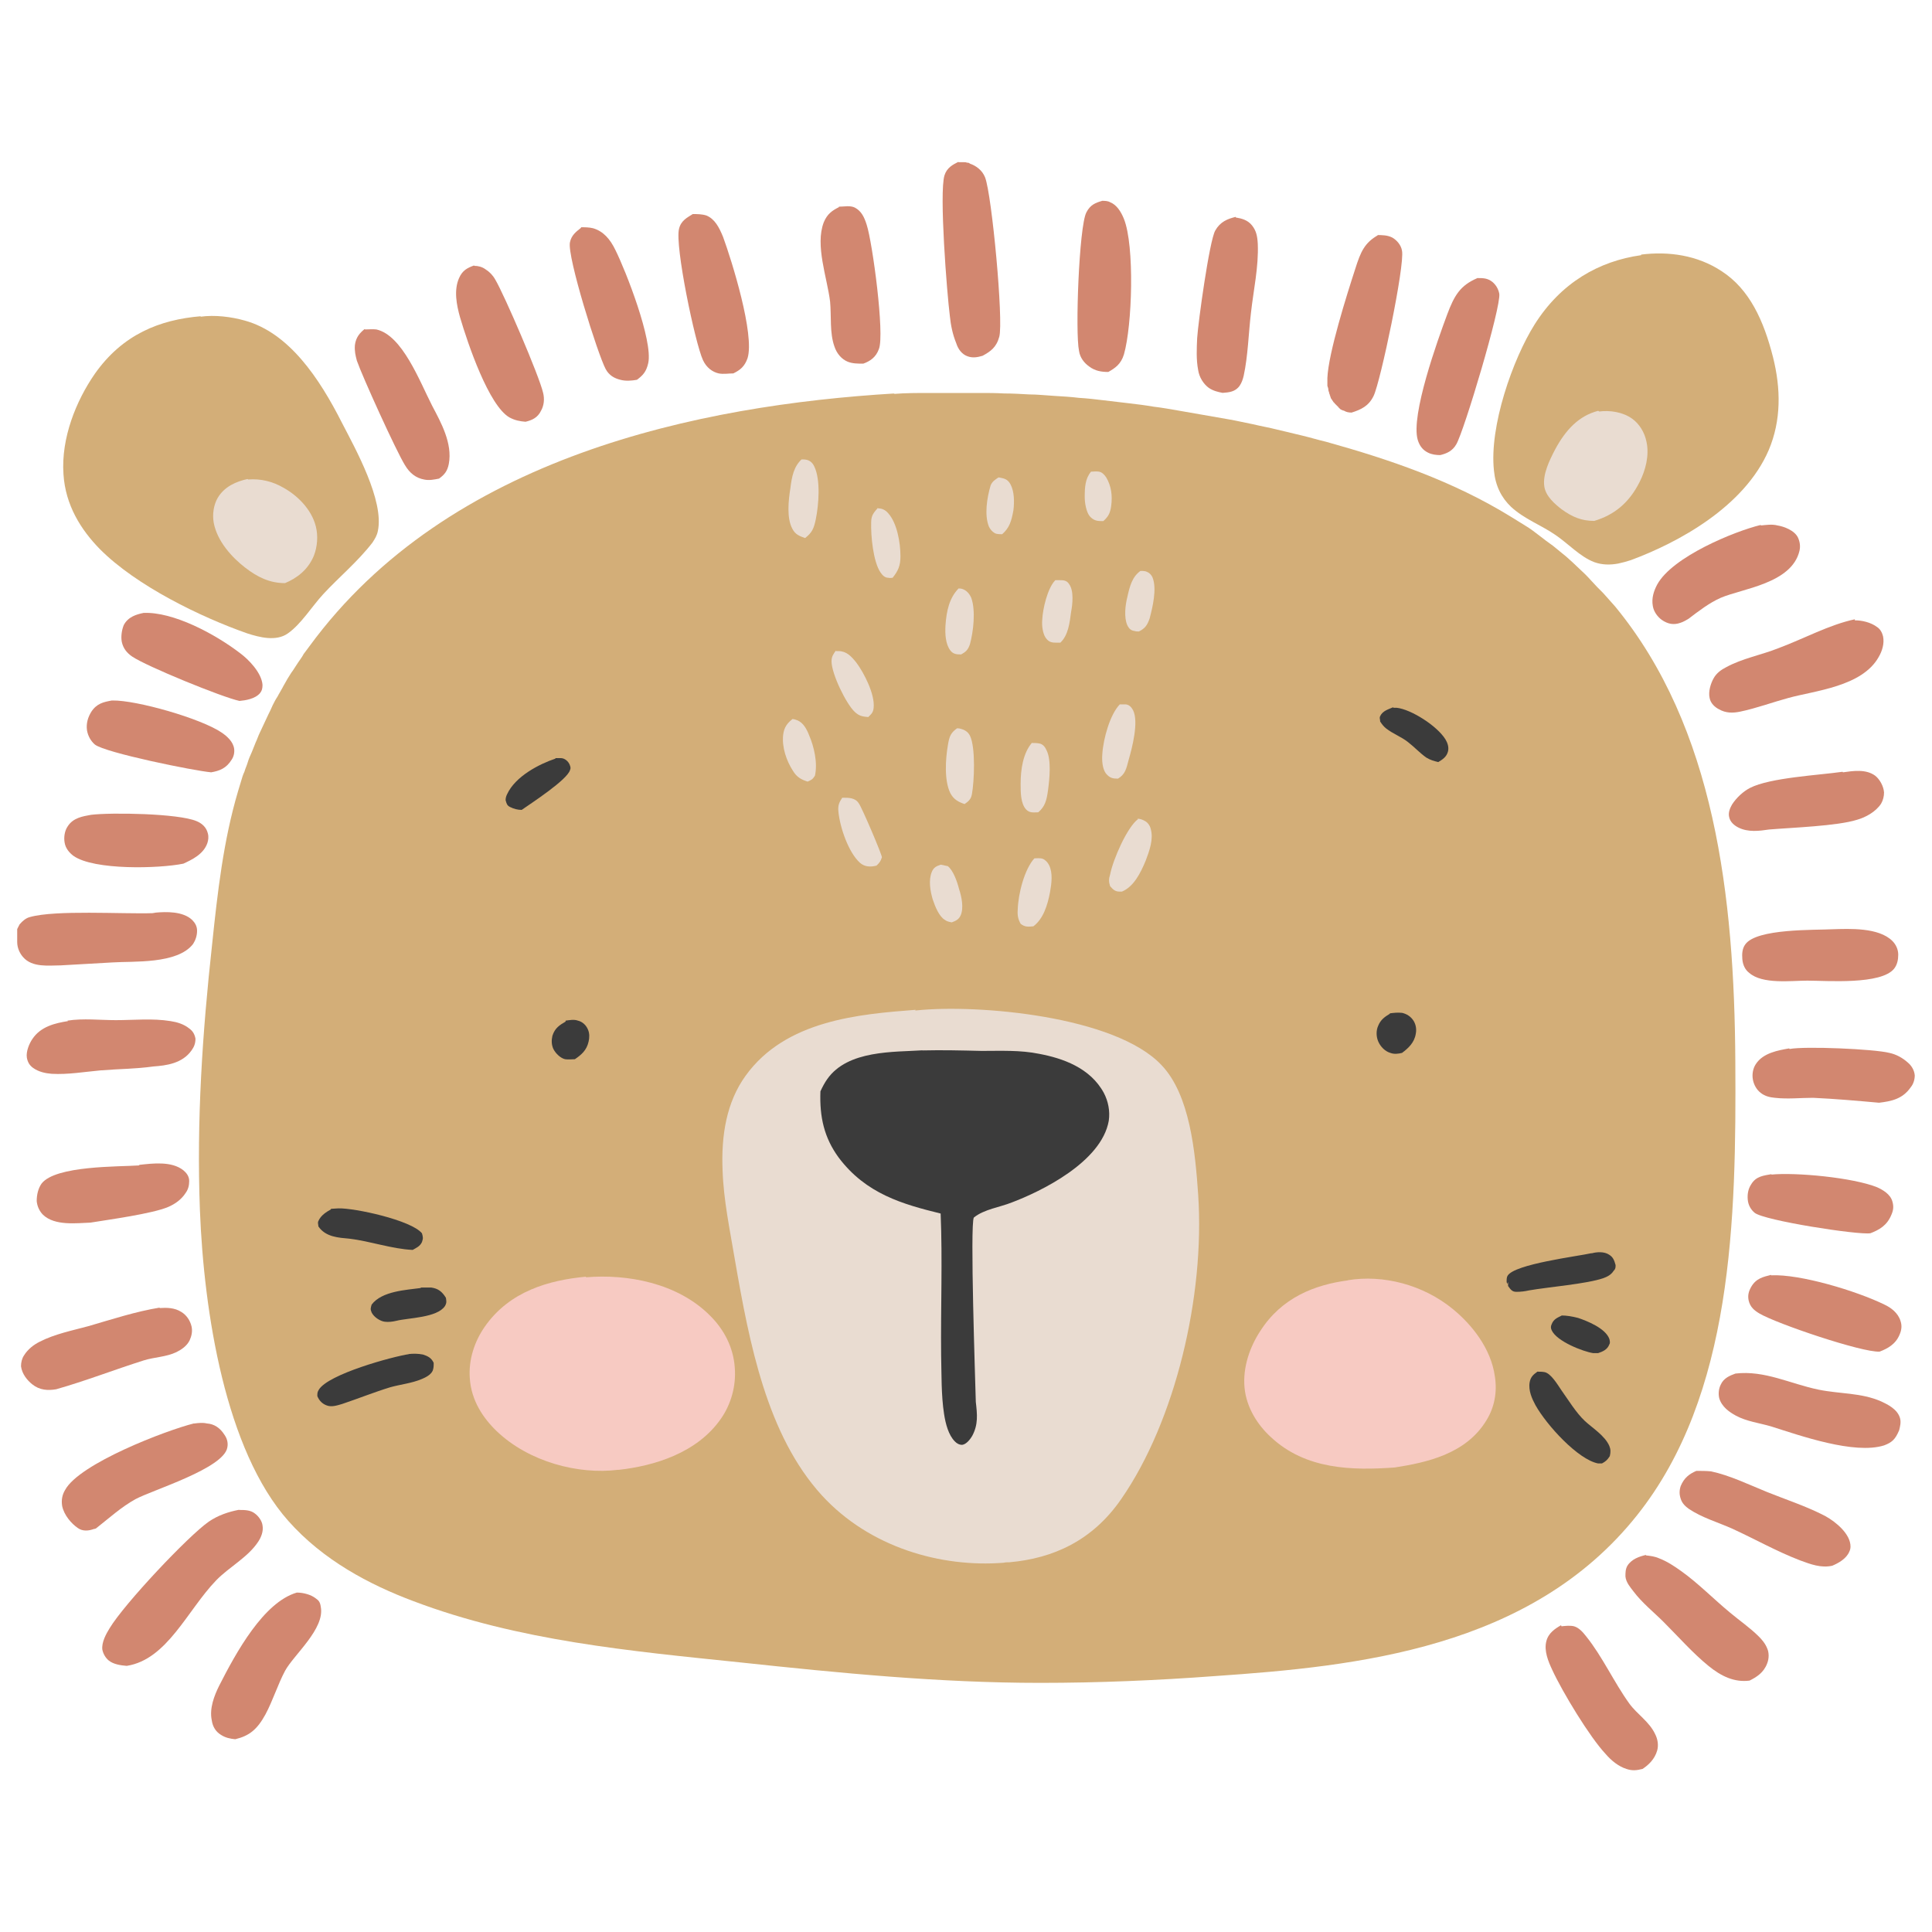<?xml version="1.0" encoding="UTF-8"?>
<svg id="Layer_1" xmlns="http://www.w3.org/2000/svg" viewBox="0 0 400 400">
  <g id="lion">
    <path d="M18.83,168.7c4.15-.51,18.11-.3,21.87,1.31,1.02.41,2.02,1.21,2.33,2.53.2.71.1,1.41-.1,2.02-.81,2.33-3.24,3.45-4.96,4.25-4.96,1.02-18.52,1.41-22.77-1.62-.81-.61-1.62-1.51-1.82-2.73-.2-1.12,0-2.43.61-3.33,1.12-1.82,3.14-2.12,4.86-2.43h-.01Z" fill="#d28770"/>
    <path d="M366.69,243.19c5.06-.51,17.01.61,21.97,2.63,1.12.51,2.73,1.41,3.14,2.94.3,1.02.2,1.82-.2,2.73-.9,2.23-2.53,3.14-4.35,3.84-2.43.41-22.07-2.63-23.99-4.25-.71-.61-1.31-1.51-1.41-2.73-.1-1.12.1-2.23.71-3.14,1.02-1.72,2.63-1.82,4.25-2.12l-.1.1h-.01Z" fill="#d28770"/>
    <path d="M381.57,159.9c2.12-.3,4.76-.71,6.68.71.9.71,1.72,2.12,1.82,3.45,0,.81-.2,1.62-.61,2.33-1.12,1.72-3.24,2.84-4.96,3.33-4.15,1.31-13.46,1.62-18.22,2.02-2.02.3-4.35.61-6.37-.41-.81-.41-1.72-1.12-1.92-2.23-.2-.9.2-1.82.61-2.53.9-1.41,2.33-2.73,3.74-3.45,4.15-2.12,14.27-2.63,19.13-3.33l.1.1h0Z" fill="#d28770"/>
    <path d="M23.28,145.03c4.96-.1,18.42,3.74,22.67,6.68,1.02.71,2.33,1.82,2.53,3.33.1.81-.1,1.62-.51,2.23-1.12,1.82-2.53,2.33-4.25,2.63-3.45-.3-21.97-4.05-24.09-5.76-.81-.71-1.41-1.72-1.62-2.94-.2-1.41.2-2.73.9-3.84,1.12-1.72,2.53-2.02,4.25-2.33h.11Z" fill="#d28770"/>
    <path d="M29.66,126.9c6.17-.3,14.88,4.35,20.14,8.4,1.62,1.21,4.35,3.94,4.55,6.48,0,.71-.1,1.21-.51,1.72-1.02,1.21-3.04,1.51-4.25,1.62-3.45-.71-19.33-7.19-22.26-9.21-1.02-.71-1.82-1.62-2.12-3.04-.2-1.12,0-2.43.41-3.45.9-1.72,2.63-2.23,4.15-2.53h-.11Z" fill="#d28770"/>
    <path d="M28.85,241.17c2.73-.3,6.68-.81,9.11,1.12.61.51,1.21,1.21,1.21,2.23,0,.9-.2,1.72-.71,2.43-.9,1.41-2.23,2.33-3.64,2.94-3.33,1.41-12.35,2.63-16.09,3.24-2.84.1-7.39.71-9.82-1.62-.71-.71-1.21-1.72-1.31-2.84,0-1.31.3-2.63,1.02-3.64,2.94-3.74,15.99-3.45,20.14-3.74l.1-.1h-.01Z" fill="#d28770"/>
    <path d="M379.45,192.39c3.45-.1,9.51-.41,12.35,2.43.71.71,1.21,1.72,1.21,2.84,0,1.02-.2,2.02-.81,2.84-2.63,3.45-14.07,2.53-18.01,2.53-3.33,0-9.31.81-12.05-1.62-.81-.61-1.31-1.62-1.41-2.84-.1-1.12,0-2.23.61-3.04,2.33-3.33,14.48-2.94,18.11-3.14h0Z" fill="#d28770"/>
    <path d="M173.68,42.79c1.12,0,2.33-.3,3.33.2,1.31.71,1.92,1.92,2.43,3.55,1.21,3.74,3.74,22.67,2.53,25.71-.61,1.72-1.82,2.53-3.24,3.04-1.12,0-2.23,0-3.24-.41-1.21-.51-2.23-1.62-2.73-3.14-1.02-2.84-.61-6.27-.9-9.31-.61-4.96-3.14-11.64-1.31-16.4.71-1.72,1.72-2.43,3.14-3.14v-.1h-.01Z" fill="#d28770"/>
    <path d="M120.24,47.05c.81,0,1.72,0,2.53.2,2.12.61,3.55,2.23,4.66,4.55,2.12,4.25,7.8,18.72,6.78,23.38-.41,1.82-1.12,2.53-2.33,3.45-1.12.2-2.33.3-3.45,0-1.21-.3-2.33-.9-3.04-2.23-1.62-3.04-8-23.28-7.39-26.22.3-1.51,1.31-2.23,2.33-3.04l-.1-.1h0Z" fill="#d28770"/>
    <path d="M366.69,264.04c5.97-.3,17.71,3.24,23.48,6.07,1.31.61,2.84,1.72,3.33,3.45.3.9.2,1.82-.2,2.73-.81,2.02-2.53,2.94-4.15,3.55-3.64.2-21.26-5.76-24.89-7.9-1.02-.61-1.92-1.31-2.23-2.73-.2-1.02,0-1.82.51-2.73,1.02-1.82,2.53-2.12,4.15-2.53v.1h0Z" fill="#d28770"/>
    <path d="M75.6,68.21c.81,0,1.51-.1,2.33,0,5.37,1.21,8.9,10.62,11.54,15.79,1.82,3.45,4.25,7.8,3.45,12.05-.3,1.51-.9,2.23-2.02,3.04-1.02.2-2.02.41-3.04.2-1.72-.3-3.04-1.31-4.05-3.04-1.82-2.94-8.8-18.32-9.92-21.56-.3-1.12-.51-2.02-.41-3.24.2-1.62,1.02-2.53,2.02-3.33l.1.1h0Z" fill="#d28770"/>
    <path d="M370.53,217.18c3.14-.61,17.5,0,20.65.81,1.41.3,2.73,1.02,3.84,2.02.71.61,1.31,1.51,1.41,2.63,0,.9-.3,1.82-.81,2.43-1.72,2.53-4.15,2.94-6.58,3.24-4.55-.41-9.11-.81-13.66-1.02-2.63,0-5.27.3-7.9,0-1.02-.1-2.02-.3-2.94-1.02-.81-.61-1.41-1.62-1.62-2.73s0-2.33.61-3.24c1.51-2.33,4.66-2.84,6.88-3.24l.1.1h.01Z" fill="#d28770"/>
    <path d="M98.18,55.04c.81,0,1.62.2,2.33.71.81.51,1.51,1.21,2.02,2.12,1.82,3.04,9.11,19.93,9.92,23.48.3,1.21.2,2.53-.41,3.64-.71,1.51-1.92,2.02-3.24,2.33-1.21-.1-2.23-.3-3.33-.9-4.25-2.43-8.6-15.19-10.23-20.75-.71-2.53-1.31-5.57-.2-8.09.71-1.62,1.72-2.12,3.14-2.63,0,0,0,.1,0,.1Z" fill="#d28770"/>
    <path d="M143.42,44.32c.9,0,1.92,0,2.84.3,1.72.71,2.63,2.43,3.45,4.45,1.82,4.96,6.58,20.24,5.06,25.1-.61,1.72-1.51,2.43-2.94,3.14-1.02,0-2.02.2-3.04,0-1.31-.3-2.53-1.21-3.24-2.73-1.62-3.45-5.88-23.79-4.96-27.22.41-1.72,1.72-2.33,2.84-3.04h-.01Z" fill="#d28770"/>
    <path d="M13.97,211.31c3.24-.51,6.78-.1,10.02-.1,3.74,0,7.59-.41,11.33.2,1.31.2,2.73.61,3.84,1.51.71.51,1.12,1.12,1.31,2.12,0,1.02-.3,1.72-.81,2.43-1.92,2.73-5.27,3.14-7.9,3.33-3.64.51-7.29.51-10.93.81-3.33.3-6.78.9-10.12.71-1.31-.1-2.73-.41-3.84-1.21-.71-.51-1.12-1.12-1.31-2.12-.2-1.31.51-2.94,1.12-3.84,1.72-2.63,4.76-3.33,7.39-3.74l-.1-.1h0Z" fill="#d28770"/>
    <path d="M323.27,336.71c.9-.1,1.82-.2,2.63,0,1.02.3,1.82,1.21,2.53,2.12,3.33,4.15,5.76,9.51,8.9,13.87,1.62,2.23,4.15,3.74,5.37,6.37.51,1.02.71,2.23.41,3.33-.51,1.82-1.82,3.04-3.04,3.84-1.21.3-2.12.41-3.33,0-1.62-.51-3.14-1.72-4.35-3.14-3.24-3.45-8.9-12.76-11.03-17.4-.81-1.72-1.72-3.94-1.21-5.88.41-1.72,1.82-2.63,3.04-3.33l.1.2h0Z" fill="#d28770"/>
    <path d="M61.55,329.73c1.21,0,2.84.41,3.84,1.21.61.41.9.81,1.02,1.72.9,4.55-5.57,9.92-7.39,13.26-1.51,2.84-2.53,6.17-4.05,9.01-1.72,3.14-3.33,4.45-6.27,5.16-1.02-.1-2.02-.3-2.94-.9-1.02-.61-1.72-1.62-1.92-3.04-.51-2.43.51-5.06,1.51-7.09,3.55-6.98,9.21-17.31,16.09-19.33h.11Z" fill="#d28770"/>
    <path d="M364.56,108.79c1.12-.1,2.33-.3,3.45,0,1.31.2,3.55,1.02,4.25,2.53.41.9.51,1.82.3,2.73-1.62,6.78-11.84,7.8-16.3,9.72-2.33,1.02-4.55,2.73-6.68,4.35-.51.3-1.02.61-1.62.81-1.41.51-2.63.3-3.94-.61-.81-.61-1.62-1.62-1.82-2.84-.3-1.62.2-3.14.9-4.45,3.14-5.76,15.99-11.03,21.46-12.35v.1h.01Z" fill="#d28770"/>
    <path d="M228.14,41.58c.61,0,1.21,0,1.72.3,1.31.51,2.23,1.92,2.84,3.45,2.23,5.57,1.72,22.07,0,28.04-.61,2.02-1.82,2.84-3.24,3.64-1.41,0-2.73-.2-3.94-1.12-1.02-.71-1.92-1.82-2.12-3.24-.81-3.74,0-25.71,1.51-28.65.81-1.62,1.92-2.02,3.33-2.43h-.11Z" fill="#d28770"/>
    <path d="M351.21,304.53c1.02,0,2.02,0,3.04.1,3.84.81,7.8,2.73,11.54,4.25,3.74,1.51,7.8,2.84,11.44,4.66,1.92.9,5.06,3.14,5.76,5.67.2.71.2,1.41-.1,2.02-.61,1.51-2.33,2.43-3.55,2.94-2.33.51-4.45-.3-6.68-1.12-4.76-1.82-9.41-4.45-14.07-6.58-2.94-1.31-6.17-2.23-8.9-4.05-.71-.51-1.41-1.12-1.72-2.12-.3-.9-.3-1.72,0-2.63.71-1.72,1.82-2.53,3.24-3.14h0Z" fill="#d28770"/>
    <path d="M33,270.82c1.51-.1,3.14-.1,4.55.81,1.02.61,1.82,1.72,2.12,3.04.2,1.02,0,1.92-.41,2.84-.61,1.21-1.72,1.92-2.73,2.43-2.12,1.02-4.55,1.02-6.78,1.72-6.07,1.92-12.05,4.25-18.11,5.97-1.72.3-3.45.2-4.96-1.02-1.02-.81-2.12-2.12-2.33-3.74,0-.81.2-1.62.61-2.23.81-1.31,2.02-2.23,3.24-2.84,3.14-1.62,6.78-2.33,10.12-3.24,4.86-1.41,9.82-3.04,14.78-3.84l-.1.1h.01Z" fill="#d28770"/>
    <path d="M255.87,45.03c1.21.2,2.43.51,3.33,1.62.9,1.12,1.12,2.23,1.21,3.84.2,4.76-.9,9.62-1.41,14.27-.51,4.25-.61,8.9-1.51,13.05-.2.81-.41,1.41-.81,2.02-.9,1.31-2.23,1.41-3.55,1.51-1.02-.2-1.92-.41-2.84-1.02-1.12-.81-2.02-2.23-2.23-3.74-.41-2.12-.3-4.45-.2-6.58.2-3.24,2.53-20.14,3.74-22.26,1.02-1.82,2.53-2.43,4.25-2.84v.12Z" fill="#d28770"/>
    <path d="M340.78,322.03c.9.1,1.82.2,2.73.61,1.62.61,3.14,1.62,4.55,2.63,3.55,2.53,6.68,5.76,10.12,8.6,1.92,1.62,4.15,3.14,5.97,4.96.61.61,1.31,1.41,1.72,2.43.41.9.41,2.12,0,3.14-.71,1.92-2.23,2.84-3.64,3.55-3.14.41-5.88-.9-8.5-3.04-3.24-2.63-6.27-6.07-9.31-9.11-2.02-2.02-4.45-3.94-6.27-6.37-.61-.81-1.51-1.82-1.62-3.04,0-.81,0-1.51.41-2.23.9-1.41,2.53-1.92,3.84-2.23v.1h.01Z" fill="#d28770"/>
    <path d="M305.86,57.57c1.21,0,2.12,0,3.14.81.71.61,1.21,1.41,1.41,2.43.41,2.73-7.29,28.44-8.9,31.18-.81,1.41-2.02,1.92-3.33,2.23-.81,0-1.72-.1-2.53-.51-1.02-.51-1.72-1.31-2.12-2.63-1.51-5.06,4.15-20.75,6.07-25.91,1.51-4.05,2.73-6.07,6.27-7.59h-.01Z" fill="#d28770"/>
    <path d="M32.19,188.95c2.23-.2,5.67-.3,7.59,1.51.61.61,1.02,1.31,1.02,2.23,0,1.02-.3,1.92-.81,2.73-3.24,4.25-12.45,3.55-16.7,3.84-3.55.2-7.09.41-10.72.61-2.43,0-5.88.51-7.8-1.72-.71-.81-1.21-1.92-1.21-3.14v-2.63s0-.1.1-.2c0,0,0-.1.1-.2,0,0,0-.1.1-.2,0,0,0-.1.1-.2s0-.1.1-.2c.61-.71,1.31-1.31,2.12-1.51,5.27-1.51,19.13-.61,25.4-.81l.61-.1v-.02Z" fill="#d28770"/>
    <path d="M40.29,294.71c.81-.1,1.72-.2,2.53,0,1.51.1,2.73.9,3.64,2.33.51.71.81,1.62.61,2.63-.71,4.35-15.48,8.8-19.03,10.72-2.94,1.62-5.47,3.94-8.19,6.07-.1,0-.2.1-.41.1-1.12.41-2.33.51-3.33-.2-1.31-.9-2.84-2.63-3.24-4.55-.2-1.21,0-2.33.61-3.33,2.94-5.47,20.95-12.35,26.61-13.76h.2,0Z" fill="#d28770"/>
    <path d="M285.11,48.67c1.02,0,2.12,0,3.14.51.9.51,1.82,1.51,2.02,2.73.61,3.04-4.45,27.12-5.88,30.06-1.02,2.12-2.63,2.84-4.55,3.45-.61,0-1.12-.1-1.62-.41,0,0-.2,0-.3-.1,0,0-.2,0-.2-.1,0,0-.2,0-.2-.1,0,0-.2-.1-.2-.2,0,0-.2-.1-.2-.2l-.2-.2-.2-.2-.2-.2-.2-.2s-.1-.2-.2-.2c0,0-.1-.2-.2-.3,0,0-.1-.2-.2-.3,0,0-.1-.2-.2-.3,0,0,0-.2-.1-.3,0,0,0-.2-.1-.3,0,0,0-.2-.1-.3,0-.3-.2-.51-.2-.81s-.1-.51-.2-.81v-1.62c.2-5.16,4.05-17.31,5.76-22.57,1.12-3.55,1.92-5.47,4.86-7.09l-.3.1-.06-.06Z" fill="#d28770"/>
    <path d="M359.3,284.38c6.07-.71,11.33,2.12,17.21,3.33,4.35.9,8.8.61,12.95,2.43,1.31.61,3.45,1.62,3.94,3.55.2.81,0,1.62-.2,2.43-.81,1.92-1.51,2.53-3.14,3.14-6.17,1.92-17.31-2.02-23.38-3.94-2.43-.71-5.06-1.02-7.29-2.23-1.31-.71-2.94-1.82-3.45-3.64-.2-.9-.1-1.92.3-2.73.61-1.41,1.92-1.92,3.04-2.33h.01Z" fill="#d28770"/>
    <path d="M384,128.43c1.51,0,3.33.41,4.66,1.41.61.41,1.02,1.12,1.21,1.92.3,1.51-.2,3.04-.9,4.25-3.45,6.17-13.26,6.98-18.72,8.5-3.33.9-6.58,2.12-10.02,2.84-1.51.3-2.94.3-4.35-.51-.81-.41-1.72-1.21-1.92-2.33-.3-1.31.2-2.94.81-4.05.61-1.12,1.62-1.82,2.63-2.33,3.33-1.82,7.29-2.53,10.83-3.94,5.16-1.92,10.52-4.86,15.79-5.97v.2h-.02Z" fill="#d28770"/>
    <path d="M198.38,33.58h1.21c.2,0,.41,0,.61.1.2,0,.41,0,.61.2,1.21.41,2.53,1.31,3.14,2.84,1.41,3.64,3.84,29.75,2.94,33-.61,2.23-1.82,3.04-3.45,3.94-1.02.3-2.02.51-3.14.1s-1.92-1.41-2.33-2.73c-.71-1.72-1.12-3.64-1.31-5.57-.61-4.76-2.23-25.5-1.12-29.14.51-1.62,1.72-2.23,2.94-2.84,0,0-.1.1-.1.1Z" fill="#d28770"/>
    <path d="M49.5,312.62c1.12,0,2.33,0,3.24.71.71.51,1.51,1.51,1.62,2.53.2,1.21-.3,2.43-.9,3.33-2.12,3.24-6.07,5.27-8.7,8-5.97,6.17-10.12,16.4-18.52,17.71-1.21-.1-2.73-.3-3.74-1.12-.61-.51-1.12-1.31-1.31-2.23-.2-1.51.81-3.33,1.51-4.45,3.04-5.06,16.3-19.13,20.54-22.07,1.92-1.31,4.05-2.02,6.17-2.43h.1,0Z" fill="#d28770"/>
    <path d="M339.77,52.71c5.67-.71,11.64.1,16.7,3.45,5.76,3.74,8.7,10.23,10.62,17.81,1.62,6.48,1.72,13.05-.9,19.23-5.06,11.74-18.72,19.13-28.54,22.77-.9.3-1.72.51-2.63.71-1.62.3-3.33.3-4.96-.3-2.94-1.12-5.37-3.84-8.09-5.67-2.94-2.02-6.37-3.24-9.11-5.76-2.02-1.92-3.24-4.35-3.55-7.49-1.02-9.21,3.94-23.18,8.4-30.26,5.47-8.7,13.36-13.15,22.07-14.37v-.12Z" fill="#d3ae78"/>
    <path d="M331.07,85.2c2.23-.3,4.96.1,6.88,1.51,1.41,1.02,2.53,2.73,2.94,4.76.61,2.84-.2,5.88-1.41,8.29-2.23,4.45-5.37,6.88-9.41,8.09-2.63,0-4.55-.81-6.78-2.43-1.31-1.02-3.24-2.63-3.55-4.66-.41-2.53,1.12-5.57,2.23-7.7,2.23-4.15,4.96-6.98,8.9-8l.2.1v.02Z" fill="#e9dcd1"/>
    <path d="M41.5,65.57c2.94-.41,6.37,0,9.21.81,9.11,2.53,15.38,11.84,20.14,21.26,2.73,5.27,8.7,15.99,7.39,22.26-.2,1.02-.61,1.62-1.12,2.43-3.14,4.05-6.88,7.09-10.23,10.72-2.33,2.53-4.55,6.17-7.29,8.09-2.43,1.72-5.88.81-8.4,0-9.51-3.33-22.97-9.82-30.57-17.5-3.84-3.94-7.09-9.01-7.49-15.48-.51-7.49,2.63-15.19,6.48-20.75,5.76-8.19,13.46-11.23,21.97-11.94l-.1.1Z" fill="#d3ae78"/>
    <path d="M51.42,99.27c2.53-.2,5.06.41,7.29,1.72,2.73,1.51,5.76,4.35,6.68,8,.51,2.02.3,4.25-.41,6.07-1.21,2.94-3.55,4.66-5.97,5.67-3.14,0-5.67-1.21-8.29-3.24s-5.76-5.37-6.48-9.31c-.3-1.72,0-3.64.81-5.06,1.41-2.43,3.94-3.45,6.17-3.94l.2.1h.01Z" fill="#e9dcd1"/>
    <path d="M185.01,81.56c2.43-.2,4.86-.2,7.39-.2h10.33c1.72,0,3.45,0,5.16.1,1.72,0,3.45.1,5.16.2,1.72,0,3.45.2,5.16.3,1.72.1,3.45.2,5.16.41,1.72.1,3.45.3,5.16.51s3.45.41,5.16.61c1.71.2,3.45.41,5.16.71,1.72.2,3.45.51,5.16.81s3.45.61,5.16.9,3.45.61,5.16.9,3.45.71,5.06,1.02c1.72.41,3.45.71,5.06,1.12,1.72.41,3.33.81,5.06,1.21,1.72.41,3.33.9,5.06,1.31,13.05,3.64,26.22,8.09,38.35,15.58,1.02.61,1.92,1.21,2.94,1.82s1.92,1.31,2.84,2.02,1.82,1.41,2.84,2.12c.9.71,1.82,1.51,2.73,2.23.9.81,1.82,1.62,2.63,2.43.9.81,1.72,1.62,2.53,2.53s1.62,1.72,2.53,2.63c.81.9,1.62,1.82,2.43,2.73,20.65,25.1,24.69,60.02,24.89,94.22.2,32.79-.51,69.02-20.34,93.93-21.97,27.63-57.99,31.28-87.34,33.3-12.05.9-24.18,1.41-36.23,1.41-20.85,0-41.39-2.02-62.24-4.25-22.47-2.33-45.85-4.45-67.51-12.66-9.21-3.45-18.72-8.5-25.91-16.6-13.05-14.68-17.5-43.21-18.32-64.37-.71-18.42.51-36.74,2.53-55.06,1.12-10.72,2.33-21.46,5.37-31.68.2-.71.41-1.41.61-2.02.2-.71.41-1.41.71-2.02.2-.71.51-1.31.71-2.02s.51-1.31.81-2.02.51-1.31.81-2.02c.3-.61.51-1.31.81-1.92s.61-1.31.9-1.92c.3-.61.61-1.31.9-1.92.3-.61.61-1.21.9-1.92.3-.61.61-1.21,1.02-1.82.3-.61.71-1.21,1.02-1.82.3-.61.71-1.21,1.02-1.82.41-.61.71-1.21,1.12-1.72.41-.61.71-1.12,1.12-1.72s.81-1.12,1.12-1.72c.41-.51.81-1.12,1.21-1.62,28.75-39.27,80.76-49.89,121.15-52.32l-.2.1.07.05Z" fill="#d3ae78"/>
    <path d="M225.91,97.65c.51,0,1.12-.1,1.62,0,.61.1,1.12.61,1.51,1.21,1.02,1.72,1.31,3.74,1.02,5.88-.2,1.51-.61,2.23-1.62,3.14h-.51c-.9,0-1.62-.2-2.33-1.02-.71-.9-1.02-2.73-1.02-3.94,0-2.02.1-3.84,1.31-5.27h.01Z" fill="#e9dcd1"/>
    <path d="M117.11,211.31c.81-.1,1.72-.3,2.53,0,.9.2,1.72.9,2.12,1.92.3.71.3,1.62.1,2.43-.41,1.82-1.51,2.73-2.84,3.64-.61,0-1.41.1-2.02,0-.9-.2-1.92-1.12-2.43-2.12-.41-.9-.41-1.82-.2-2.73.51-1.62,1.51-2.23,2.73-2.94v-.2h.01Z" fill="#3b3b3b"/>
    <path d="M206.68,98.86h.2c1.02.2,1.72.3,2.33,1.41.81,1.51.81,3.64.61,5.37-.41,2.23-.81,3.64-2.33,4.96-.51,0-1.12,0-1.51-.2-.51-.3-.9-.71-1.21-1.31-1.02-2.43-.41-6.07.3-8.5.3-.9,1.02-1.31,1.62-1.72h0Z" fill="#e9dcd1"/>
    <path d="M287.75,209.8c.81-.1,1.62-.2,2.53-.1.9.2,1.82.71,2.43,1.72.41.71.61,1.62.41,2.63-.3,1.82-1.51,2.94-2.84,3.94-.81.2-1.62.3-2.43,0-1.02-.3-2.02-1.21-2.53-2.43-.41-1.02-.41-2.23,0-3.14.51-1.31,1.41-1.92,2.43-2.53v-.1h0Z" fill="#3b3b3b"/>
    <path d="M194.83,179.03l1.41.3c1.12.9,1.92,3.14,2.33,4.76.51,1.51,1.02,3.94.3,5.47-.41.9-1.12,1.12-1.82,1.41-.51-.1-1.02-.2-1.41-.51-1.21-.71-2.02-2.73-2.53-4.25-.51-1.72-.9-3.94-.2-5.67.41-1.02,1.02-1.21,1.82-1.51h.1,0Z" fill="#e9dcd1"/>
    <path d="M236.02,118.2c.41,0,.81,0,1.21.1.61.2,1.12.61,1.41,1.31.9,2.33,0,6.07-.61,8.4-.51,1.51-1.02,2.12-2.23,2.73-.3,0-.61,0-.9-.1-.71-.1-1.12-.41-1.51-1.21-.71-1.62-.41-4.15,0-5.76.51-2.33,1.02-4.25,2.73-5.47h-.1,0Z" fill="#e9dcd1"/>
    <path d="M164.06,148.87c.41,0,.81.2,1.12.3,1.12.51,1.82,1.72,2.33,3.04,1.02,2.33,1.82,5.76,1.21,8.4-.51.81-.81.9-1.51,1.21-1.31-.41-2.23-.9-3.04-2.23-1.31-2.02-2.33-4.86-2.02-7.49.2-1.51.81-2.33,1.82-3.14l.1-.1h-.01Z" fill="#e9dcd1"/>
    <path d="M218.52,120.12h.81c.81,0,1.51,0,2.02.81,1.02,1.41.71,4.15.41,5.76-.3,2.33-.61,4.86-2.23,6.37h-.61c-1.02,0-1.72,0-2.43-1.02-.61-.9-.81-2.53-.71-3.64.1-2.43,1.12-6.58,2.63-8.19l.1-.1h.01Z" fill="#e9dcd1"/>
    <path d="M323.17,272.35c1.21,0,2.33.2,3.55.51,1.82.61,5.67,2.12,6.48,4.35.1.41.2.81,0,1.12-.41,1.12-1.41,1.51-2.33,1.82h-1.02c-2.02-.3-7.59-2.43-8.6-4.76-.2-.41-.2-.81,0-1.21.41-1.12,1.31-1.41,2.12-1.82h-.2,0Z" fill="#3b3b3b"/>
    <path d="M198.38,121.84c.41,0,.71,0,1.12.2.71.3,1.31,1.02,1.62,1.82.9,2.63.41,6.88-.3,9.51-.41,1.21-.9,1.62-1.82,2.12-.81,0-1.62,0-2.23-.81-1.02-1.31-1.12-3.45-1.02-5.16.2-3.04.81-5.76,2.73-7.7h-.1,0Z" fill="#e9dcd1"/>
    <path d="M181.78,105.25c.81,0,1.51.3,2.12,1.02,1.82,2.02,2.53,6.07,2.53,8.9,0,2.02-.51,3.04-1.62,4.45-.3,0-.61.1-.9,0-.71,0-1.21-.51-1.62-1.12-1.51-2.23-2.02-7.59-1.92-10.43,0-1.41.61-2.02,1.41-2.94v.1h.01Z" fill="#e9dcd1"/>
    <path d="M173.08,134.8h.51c1.62,0,2.63,1.02,3.74,2.43,1.51,2.02,3.84,6.48,3.55,9.31-.1,1.02-.51,1.31-1.12,1.92-1.12-.1-1.92-.2-2.84-1.12-1.72-1.62-4.76-7.8-4.76-10.43,0-1.02.41-1.51.9-2.23v.1h.01Z" fill="#e9dcd1"/>
    <path d="M213.76,153.83c.51,0,.9,0,1.41.1.71.1,1.21.71,1.51,1.41,1.02,2.02.61,5.97.3,8.29-.3,2.12-.61,3.33-2.02,4.55-.9,0-1.82.2-2.53-.61-1.12-1.21-1.12-3.55-1.12-5.27,0-3.04.51-6.37,2.33-8.5h.1v.02Z" fill="#e9dcd1"/>
    <path d="M214.07,177.71c.51,0,1.31-.1,1.82.1s1.02.71,1.31,1.31c.81,1.62.51,3.84.2,5.57-.51,2.73-1.41,5.57-3.45,7.09-1.02.1-1.72.2-2.63-.51-.51-.9-.71-1.72-.61-2.94.1-3.33,1.41-8.4,3.45-10.62h-.1Z" fill="#e9dcd1"/>
    <path d="M114.99,156.96h1.12c.61,0,1.31.41,1.72,1.12.2.41.41.9.2,1.31-.51,2.02-8,6.88-10.02,8.29-.81,0-1.62-.2-2.43-.61-.61-.3-.71-.71-.9-1.41,0-.41.1-.81.3-1.21,1.72-3.74,6.68-6.27,10.02-7.39v-.1Z" fill="#3b3b3b"/>
    <path d="M174.39,165.16h.2c1.12,0,2.53,0,3.24,1.21.61.81,4.76,10.52,4.76,11.13-.3.9-.51,1.12-1.12,1.72-1.21.3-2.43.3-3.45-.61-2.33-2.12-4.15-7.29-4.45-10.72-.1-1.21.2-1.82.81-2.73h.01Z" fill="#e9dcd1"/>
    <path d="M198.08,150.79c.3,0,.51,0,.81.1.81.2,1.51.61,1.92,1.41,1.21,2.43.9,9.51.41,12.15-.2,1.12-.81,1.51-1.51,2.02-1.21-.41-2.23-.9-2.94-2.23-1.31-2.63-1.02-7.09-.51-10.02.3-1.82.61-2.53,1.92-3.45h-.1Z" fill="#e9dcd1"/>
    <path d="M231.77,145.83h1.31c.71.1,1.12.51,1.51,1.21,1.21,2.43-.2,7.8-.9,10.23-.51,1.92-.71,3.04-2.23,3.94-1.02,0-1.72-.1-2.53-1.12-.71-1.02-.81-2.73-.71-3.94.2-3.24,1.62-8.29,3.64-10.33h-.1Z" fill="#e9dcd1"/>
    <path d="M235.53,169.51c.51,0,1.02.2,1.41.41.61.3,1.12.9,1.31,1.72.61,2.12-.3,4.55-1.02,6.48-1.12,2.73-2.53,5.47-4.96,6.48h-.41c-.9,0-1.31-.3-2.02-1.12-.3-.9-.3-1.51,0-2.43.61-3.14,3.55-9.82,5.76-11.44l-.1-.1h.01Z" fill="#e9dcd1"/>
    <path d="M165.98,95.12c.41,0,.71,0,1.12.1.71.2,1.21.71,1.51,1.41,1.31,2.73.9,7.9.3,10.83-.41,2.02-.81,2.84-2.23,3.94-1.12-.41-2.02-.71-2.63-1.92-1.21-2.23-.81-5.88-.41-8.4.3-2.43.71-4.55,2.43-6.07l-.1.1h.01Z" fill="#e9dcd1"/>
    <path d="M87.05,266.57h2.23c1.41.2,2.23.81,3.04,2.12.1.71.2,1.02-.2,1.72-1.62,2.43-7.59,2.43-10.02,3.04-.81.2-1.72.3-2.43.2-.9-.1-2.23-.9-2.73-1.92-.3-.71-.2-.9,0-1.62,2.12-2.84,7.29-3.04,10.23-3.45l-.1-.1h-.02Z" fill="#3b3b3b"/>
    <path d="M288.56,146.54h.61c2.94.3,8.4,3.74,10.12,6.58.41.71.71,1.51.51,2.43-.3,1.21-1.21,1.72-2.02,2.23-.81-.2-1.62-.41-2.43-.9-1.31-.9-2.53-2.23-3.84-3.24-1.41-1.12-3.14-1.72-4.55-2.84-.51-.41-.81-.81-1.21-1.41,0-.51-.2-.71,0-1.12.51-1.12,1.72-1.41,2.63-1.82l.2.1h0Z" fill="#3b3b3b"/>
    <path d="M68.43,250.28c.51,0,1.12-.1,1.62-.1,3.33-.1,15.09,2.43,17.31,5.16.2.71.3,1.02,0,1.82-.41.9-1.21,1.21-1.92,1.62-4.35-.2-8.8-1.82-13.15-2.33-2.12-.2-4.86-.3-6.37-2.53,0-.41-.2-.71,0-1.12.51-1.21,1.72-1.92,2.63-2.43l-.1-.1h-.01Z" fill="#3b3b3b"/>
    <path d="M329.54,259.49c1.02-.3,2.63-.41,3.64.3.81.51,1.02,1.12,1.31,2.12,0,.51,0,.81-.41,1.21-.51.81-1.31,1.21-2.12,1.51-3.55,1.21-11.33,1.82-15.38,2.53-.9.2-1.72.3-2.63.3s-1.21-.51-1.72-1.21v-.81l-.2.41c0-.2-.1-.3-.1-.51,0-.41,0-.9.2-1.21,1.41-2.43,14.68-4.05,17.31-4.66h.1v.02Z" fill="#3b3b3b"/>
    <path d="M318.31,283.99c.51,0,1.02,0,1.51.1,1.31.3,2.63,2.53,3.45,3.74,1.51,2.12,3.04,4.66,4.86,6.37,1.51,1.41,4.15,3.04,5.06,5.16.3.71.3,1.31.1,2.12-.51.81-.9,1.12-1.62,1.51h-.81c-4.15-.81-10.62-7.9-12.95-12.05-.71-1.31-1.51-3.04-1.21-4.76.2-1.12.81-1.62,1.51-2.12l.1-.1v.02Z" fill="#3b3b3b"/>
    <path d="M84.62,280.34c.9-.1,1.92-.1,2.94.1.9.3,1.72.61,2.23,1.72,0,.71,0,1.02-.2,1.62-.41.9-1.51,1.41-2.23,1.72-2.12.9-4.45,1.12-6.58,1.72-3.33,1.02-6.58,2.33-9.92,3.45-1.02.3-2.23.71-3.24.3-.81-.3-1.51-.9-1.92-1.92,0-.61,0-.81.3-1.31,1.92-3.24,15.28-6.88,18.72-7.39h-.1,0Z" fill="#3b3b3b"/>
    <path d="M279.04,265.06c7.29-1.21,15.58.9,21.76,5.97,3.84,3.14,7.9,8.09,8.7,13.97.51,3.24-.1,6.37-1.72,9.01-4.25,7.09-12.54,8.8-19.03,9.82-8.7.61-18.42.51-25.71-6.37-2.63-2.43-4.96-5.97-5.37-10.12-.41-4.25,1.12-8.5,3.24-11.74,4.45-6.98,11.33-9.62,18.22-10.52h-.1v-.02Z" fill="#f7cac2"/>
    <path d="M121.36,264.45c8.4-.71,18.93,1.12,25.71,8,2.73,2.73,4.76,6.37,5.06,10.72.3,3.84-.81,7.59-2.84,10.52-4.96,7.19-13.97,9.82-21.15,10.62h-.2c-8.19,1.02-18.42-1.62-25.1-8-2.84-2.73-5.27-6.37-5.57-10.93-.3-3.94,1.02-7.7,3.04-10.62,5.16-7.49,13.46-9.72,20.95-10.43l.1.1h0Z" fill="#f7cac2"/>
    <path d="M189.48,209.19h.3c12.54-1.31,41.09,1.12,50.7,11.33,5.88,6.17,6.98,17.91,7.59,26.83,1.41,21.05-4.76,46.86-15.89,62.95-5.97,8.7-14.17,12.35-23.18,13.15-.41,0-.81,0-1.21.1-12.95,1.02-27.73-3.14-37.65-13.97-11.33-12.45-14.97-31.28-18.01-48.89-1.02-6.07-2.33-12.25-2.53-18.42-.3-7.19.81-14.07,4.76-19.54,8.29-11.54,23.58-12.76,35.22-13.66l-.1.1v.02Z" fill="#e9dcd1"/>
    <path d="M190.99,217.48c4.05-.1,8.09,0,12.25.1,3.94,0,8-.2,11.94.61,4.76.9,10.52,2.84,13.36,8.09.9,1.72,1.31,3.74,1.02,5.76-1.51,8.6-14.17,14.68-20.04,16.9-2.53,1.02-5.76,1.41-7.9,3.14-.81,1.51.3,33.8.41,38.16.3,2.63.51,4.66-.71,6.98-.51.9-1.31,1.82-2.12,1.92-.61,0-1.12-.3-1.51-.71-1.31-1.31-1.92-3.64-2.23-5.67-.61-3.94-.51-8.19-.61-12.25-.1-9.72.3-19.54-.1-29.26-7.8-1.92-15.48-4.05-21.15-11.64-2.94-4.05-3.94-8.29-3.74-13.66.41-.9.9-1.82,1.41-2.53,4.25-6.07,13.87-5.57,19.83-5.97h-.1v.02Z" fill="#3b3b3b"/>
  </g>
</svg>